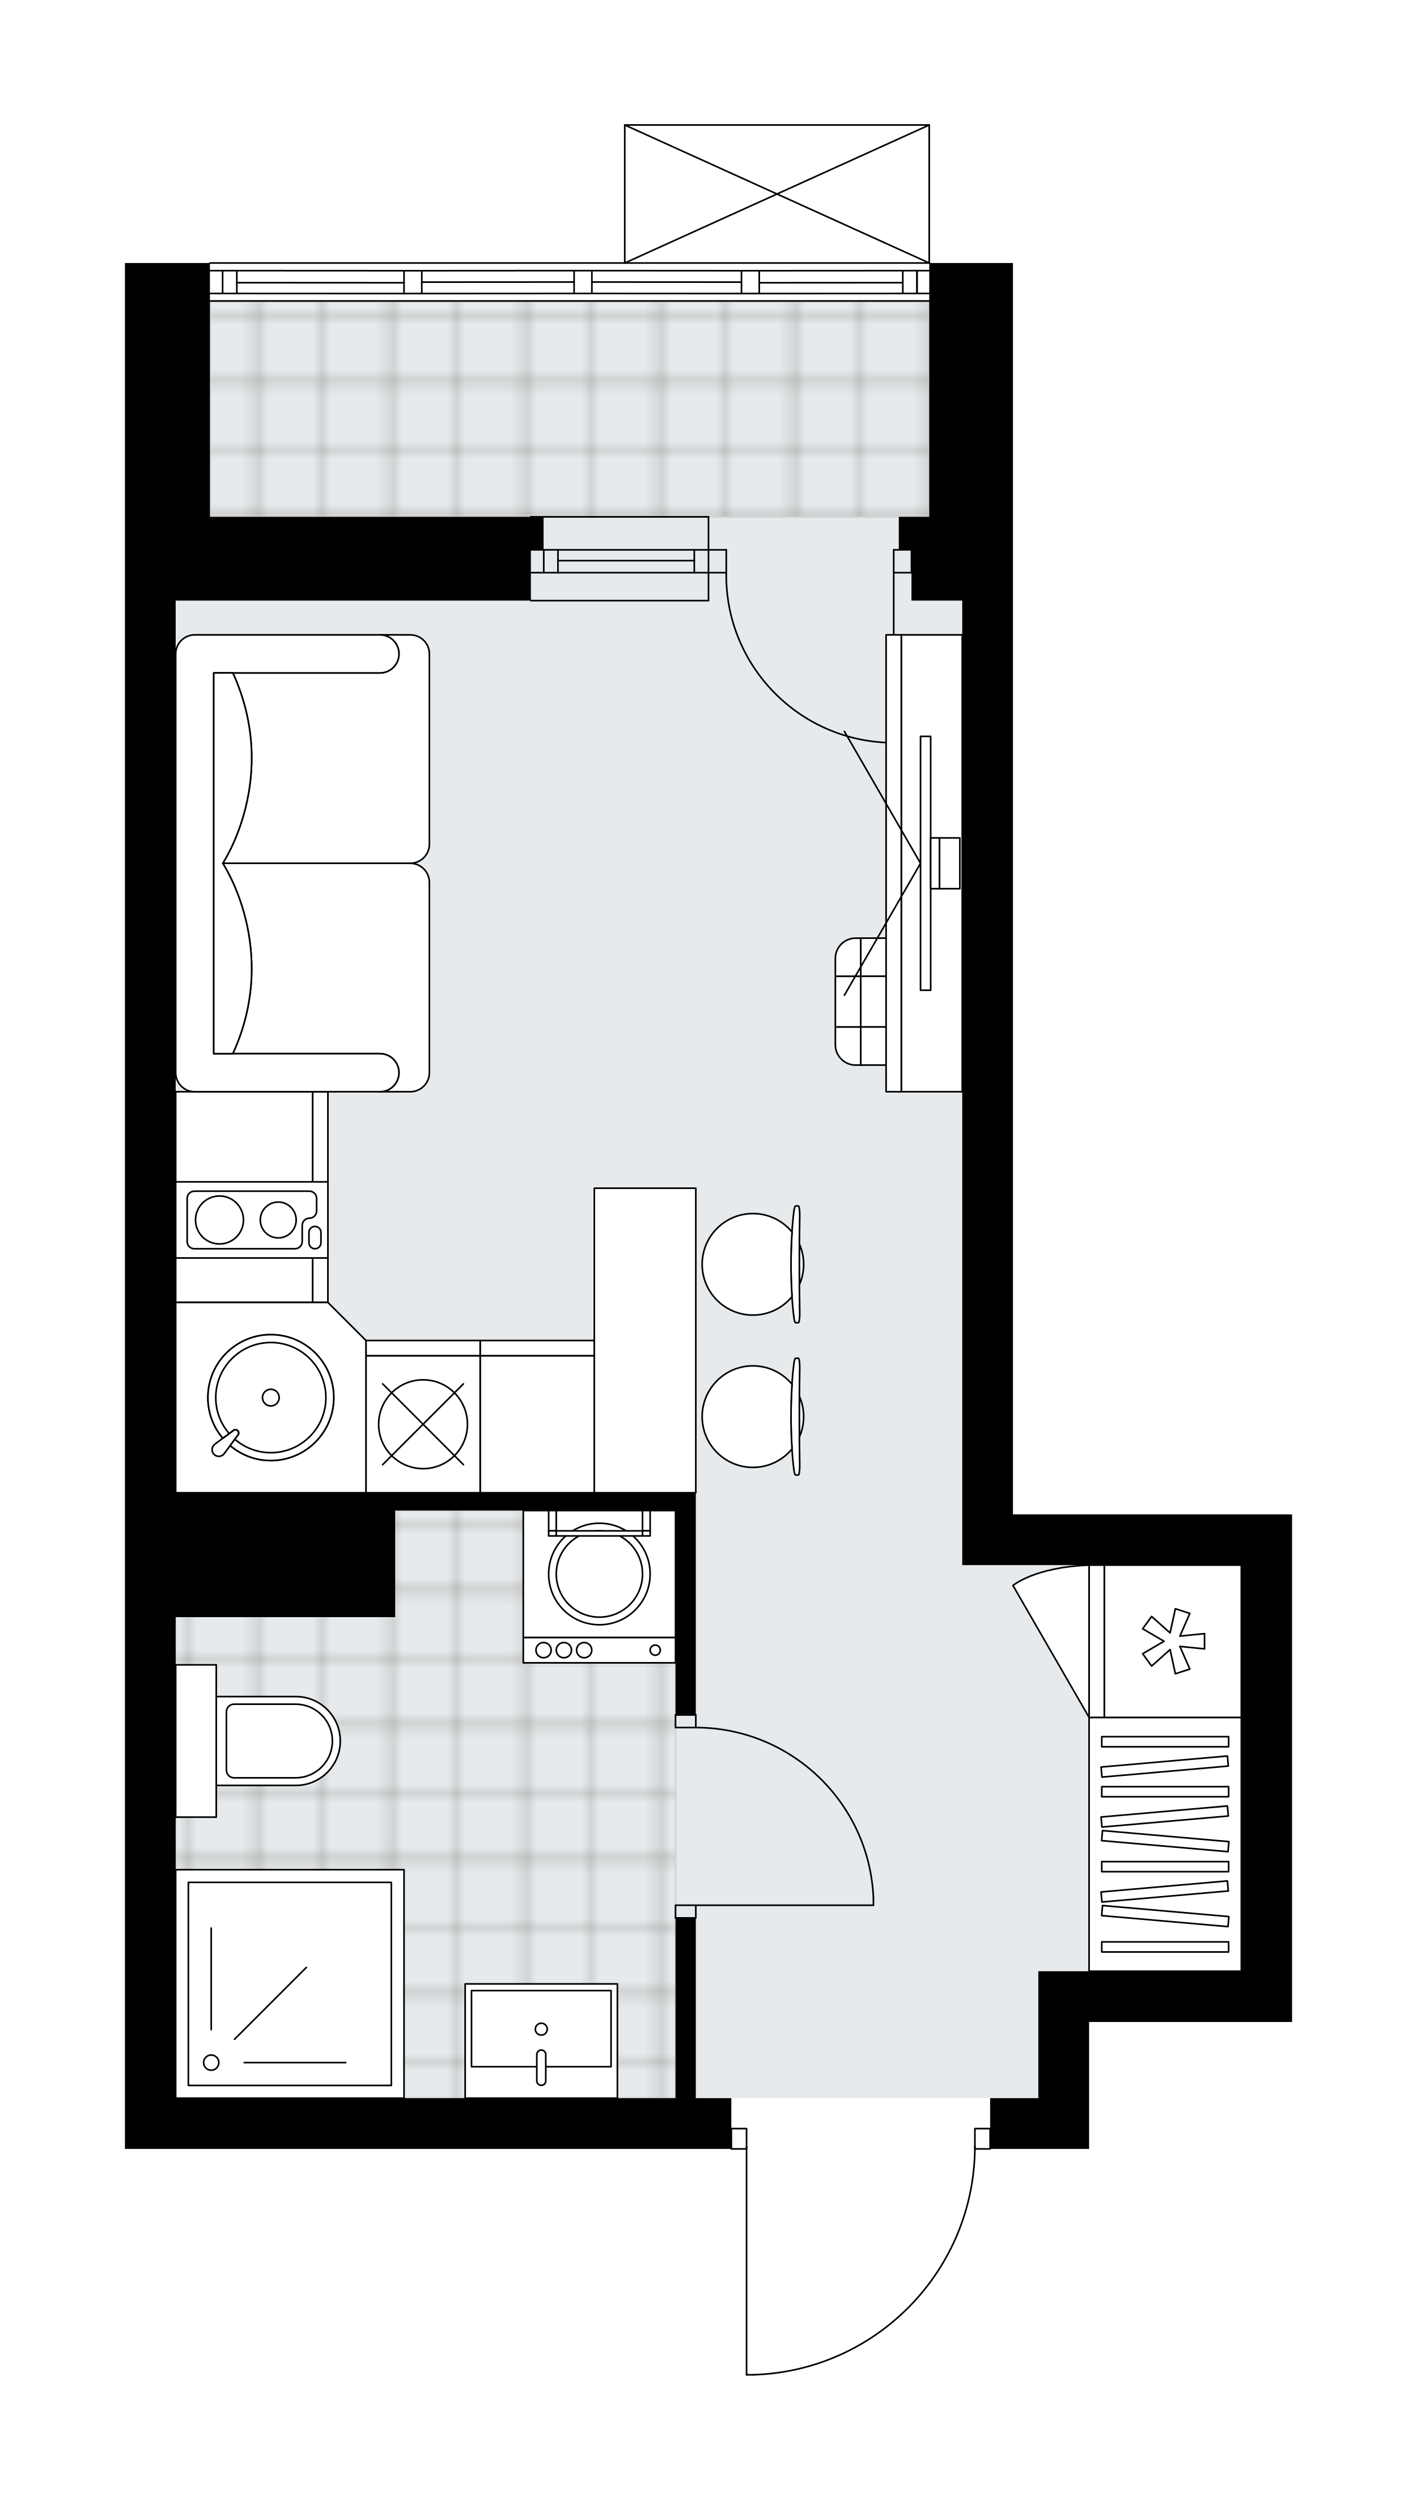 <svg xmlns="http://www.w3.org/2000/svg" xmlns:xlink="http://www.w3.org/1999/xlink" height="2000px" id="Layer_1" style="enable-background:new 0 0 1134.15 2000;" version="1.1" viewBox="0 0 1134.15 2000" width="1134.15px" x="0px" y="0px" xml:space="preserve">
<style type="text/css">
	.st0{fill:none;}
	.st1{opacity:0.25;fill:none;stroke:#12100B;stroke-width:0.4;stroke-miterlimit:10;}
	.st2{fill:#FFFFFF;}
	.st3{fill:#E7EAEC;}
	
		.st4{fill:url(#SVGID_1_);stroke:#C8C8C8;stroke-width:2;stroke-linecap:round;stroke-linejoin:round;stroke-miterlimit:10;stroke-opacity:0.5;}
	
		.st5{fill:url(#SVGID_00000116928176409861293720000017614719499342353540_);stroke:#C8C8C8;stroke-width:2;stroke-linecap:round;stroke-linejoin:round;stroke-miterlimit:10;stroke-opacity:0.5;}
	.st6{fill:none;stroke:#000000;stroke-width:1.3;stroke-linecap:round;stroke-linejoin:round;stroke-miterlimit:10;}
	.st7{fill:#FFFFFF;stroke:#000000;stroke-width:1.3;stroke-linecap:round;stroke-linejoin:round;stroke-miterlimit:10;}
	.st8{fill:none;stroke:#000000;stroke-width:1.3;stroke-linecap:round;stroke-linejoin:round;}
	.st9{fill:none;stroke:#000000;stroke-width:1.3;stroke-linecap:round;stroke-linejoin:round;stroke-dasharray:9.678,9.678;}
	.st10{fill:none;stroke:#000000;stroke-width:1.3;stroke-linecap:round;stroke-linejoin:round;stroke-dasharray:10.015,10.015;}
	.st11{font-family:'Arial-BoldMT','Arial'; font-weight:bold;}
	.st12{font-size:107.461px;}
	.st13{font-size:89.551px;}
	.st14{font-family: 'ArialMT','Arial';}
	.st15{font-size:40px;}
</style>
<pattern height="14.57" id="New_Pattern_Swatch_3" patternUnits="userSpaceOnUse" style="overflow:visible;" viewBox="7.49 -22.06 14.57 14.57" width="14.57" x="186.54" y="25.6">
	<g>
		<rect class="st0" height="14.57" width="14.57" x="7.49" y="-22.06" />
		<g>
			<rect class="st1" height="7.29" width="7.29" x="14.77" y="-7.49" />
		</g>
		<g>
			<rect class="st1" height="7.29" width="7.29" x="0.2" y="-7.49" />
		</g>
		<g>
			<rect class="st1" height="7.29" width="7.29" x="22.06" y="-14.77" />
		</g>
		<g>
			<rect class="st1" height="7.29" width="7.29" x="7.49" y="-14.77" />
			<rect class="st1" height="7.29" width="7.29" x="14.77" y="-22.06" />
		</g>
		<g>
			<rect class="st1" height="7.29" width="7.29" x="0.2" y="-22.06" />
		</g>
		<g>
			<rect class="st1" height="7.29" width="7.29" x="22.06" y="-29.35" />
		</g>
		<g>
			<rect class="st1" height="7.29" width="7.29" x="7.49" y="-29.35" />
		</g>
	</g>
</pattern>
<path class="st2" d="M1034.15,1211.59v40.61v324.92v40.61  H871.69v101.54h-40.62h-37.93c0,0.36-0.29,0.65-0.65,0.65h-11.57c-0.68,46.99-19.01,91.33-51.81,125.12  c-33.43,34.43-78.26,54.18-126.23,55.6c-0.01,0-0.01,0-0.02,0h-5.32c-0.36,0-0.65-0.29-0.65-0.65v-180.07h-11.53  c-0.36,0-0.65-0.29-0.65-0.65H100v-40.62V480.52V277.45v-67.01h67.38c0-0.36,0.29-0.65,0.65-0.65h331.38V100c0,0,0-0.01,0-0.01  c0-0.04,0.01-0.07,0.02-0.11c0.01-0.05,0.01-0.1,0.03-0.15c0,0,0,0,0-0.01c0.01-0.02,0.03-0.04,0.04-0.06  c0.03-0.05,0.06-0.1,0.1-0.14c0.03-0.03,0.07-0.05,0.1-0.07c0.04-0.02,0.07-0.05,0.11-0.07c0.05-0.02,0.1-0.02,0.15-0.03  c0.03,0,0.06-0.02,0.09-0.02h243.67c0,0,0,0,0,0h0.02c0.03,0,0.05,0.01,0.08,0.02c0.05,0.01,0.11,0.01,0.16,0.03  c0.04,0.02,0.08,0.04,0.11,0.07c0.03,0.02,0.07,0.04,0.1,0.06c0.04,0.04,0.07,0.09,0.1,0.14c0.01,0.02,0.03,0.03,0.04,0.06  c0,0,0,0,0,0.01c0.02,0.05,0.02,0.1,0.03,0.15c0.01,0.04,0.02,0.07,0.02,0.11c0,0,0,0.01,0,0.01v110.43h66.36v67.01v136.06v67.01  v731.07H1034.15z" id="background" />
<g id="floor">
	<polygon class="st3" points="993.53,1252.21 770.15,1252.21 770.15,413.51 743.75,413.51 743.75,240.89 168.03,240.89    168.03,413.51 140.61,413.51 140.61,1678.67 717.47,1678.67 770.15,1678.67 831.07,1678.67 831.07,1577.13 993.53,1577.13  " />
	<pattern id="SVGID_1_" patternTransform="matrix(0 7.164 -7.164 0 -51945.473 51840.57)" xlink:href="#New_Pattern_Swatch_3">
	</pattern>
	<rect class="st4" height="172.61" width="575.72" x="168.03" y="240.89" />
	
		<pattern id="SVGID_00000035495413548902182620000003204261609658935685_" patternTransform="matrix(0 7.164 -7.164 0 -51945.473 51840.57)" xlink:href="#New_Pattern_Swatch_3">
	</pattern>
	
		<polygon points="   140.61,1208.55 140.61,1302.98 140.61,1302.98 140.61,1678.67 540.67,1678.67 540.67,1208.55  " style="fill:url(#SVGID_00000035495413548902182620000003204261609658935685_);stroke:#C8C8C8;stroke-width:2;stroke-linecap:round;stroke-linejoin:round;stroke-miterlimit:10;stroke-opacity:0.5;" />
	<g id="LINE_00000106869597576239282930000000086357541696718485_">
		<line class="st6" x1="567.07" x2="424.92" y1="458.18" y2="458.18" />
	</g>
	<g id="LINE_00000106852683364918834240000016816279900220683709_">
		<line class="st6" x1="567.07" x2="424.92" y1="439.91" y2="439.91" />
	</g>
	<g id="LINE_00000006698049108384822400000013721846824330588299_">
		<line class="st6" x1="555.7" x2="446.59" y1="448.55" y2="448.55" />
	</g>
	<g id="LINE_00000050644653053128513900000009368235052941786017_">
		<line class="st6" x1="435.22" x2="435.22" y1="458.18" y2="439.91" />
	</g>
	<g id="LINE_00000160884472821584132840000015191899663538647441_">
		<line class="st6" x1="555.7" x2="555.7" y1="458.18" y2="439.91" />
	</g>
	<g id="LINE_00000170987715849327905280000004077540956411403198_">
		<line class="st6" x1="567.07" x2="424.92" y1="480.52" y2="480.52" />
	</g>
	<g id="LINE_00000138564132171752089790000015186806338864732298_">
		<line class="st6" x1="424.92" x2="567.07" y1="413.51" y2="413.51" />
	</g>
	<g id="LINE_00000181776481449733809590000004332182853452396429_">
		<line class="st6" x1="446.59" x2="446.59" y1="458.2" y2="439.92" />
	</g>
	<g id="LINE_00000036937578488636132370000009934687388232863935_">
		<line class="st6" x1="567.07" x2="567.07" y1="480.52" y2="413.51" />
	</g>
	<g id="LINE_00000047748833928459463820000000533143869154698161_">
		<line class="st6" x1="743.75" x2="168.03" y1="240.82" y2="240.82" />
	</g>
	<g id="LINE_00000094607479175511657950000006956043536295340945_">
		<line class="st6" x1="733.96" x2="733.96" y1="234.8" y2="216.52" />
	</g>
	<g id="LINE_00000023261504255653883330000012241117944975719342_">
		<line class="st6" x1="178.18" x2="178.18" y1="234.8" y2="216.52" />
	</g>
	<g id="LINE_00000151509496127071084810000017077130232734543274_">
		<line class="st6" x1="607.69" x2="722.59" y1="226.24" y2="226.17" />
	</g>
	<g id="LINE_00000039121011026032593110000014187392679224661423_">
		<line class="st6" x1="189.56" x2="323.38" y1="226.17" y2="226.24" />
	</g>
	<g id="LINE_00000008147114093254770460000000686156875438432660_">
		<line class="st6" x1="189.56" x2="189.56" y1="216.52" y2="234.8" />
	</g>
	<g id="LINE_00000115479503795441168350000005789614519302513805_">
		<line class="st6" x1="733.96" x2="733.96" y1="234.8" y2="216.52" />
	</g>
	<g id="LINE_00000000906465643068860360000006988856554648704640_">
		<line class="st6" x1="722.59" x2="722.59" y1="216.52" y2="234.8" />
	</g>
	<g id="LINE_00000023964426996559986080000003254805360394648707_">
		<line class="st6" x1="593.47" x2="593.47" y1="234.87" y2="216.59" />
	</g>
	<g id="LINE_00000070816635622880714410000013940833038572852358_">
		<line class="st6" x1="593.47" x2="607.69" y1="216.59" y2="216.59" />
	</g>
	<g id="LINE_00000060016207721639319110000017449772804055400851_">
		<line class="st6" x1="607.69" x2="607.69" y1="216.59" y2="234.87" />
	</g>
	<g id="LINE_00000070086662637428773380000003982914463006823320_">
		<line class="st6" x1="607.69" x2="593.47" y1="234.87" y2="234.87" />
	</g>
	<g id="LINE_00000147902313844793668230000006367741694709918630_">
		<line class="st6" x1="168.03" x2="743.75" y1="210.43" y2="210.43" />
	</g>
	<g id="LINE_00000162349303823435829830000018258964004729843871_">
		<line class="st6" x1="323.38" x2="323.38" y1="234.87" y2="216.59" />
	</g>
	<g id="LINE_00000017494937645527885480000012872416114063080075_">
		<line class="st6" x1="323.38" x2="337.6" y1="216.59" y2="216.59" />
	</g>
	<g id="LINE_00000173161116325949749000000010039064656272712630_">
		<line class="st6" x1="337.6" x2="337.6" y1="216.59" y2="234.87" />
	</g>
	<g id="LINE_00000033330010198868655410000008544558566918574485_">
		<line class="st6" x1="337.6" x2="323.38" y1="234.87" y2="234.87" />
	</g>
	<g id="LINE_00000065050345736467219500000014987840688522772908_">
		<line class="st6" x1="337.6" x2="459.51" y1="225.73" y2="225.66" />
	</g>
	<g id="LWPOLYLINE_00000041285563005571842530000011378884518065957790_">
		<line class="st6" x1="323.38" x2="168.03" y1="234.87" y2="234.8" />
	</g>
	<g id="LWPOLYLINE_00000030448088733058910240000007572789731817587388_">
		<line class="st6" x1="473.73" x2="593.47" y1="234.8" y2="234.87" />
	</g>
	<g id="LWPOLYLINE_00000011731590571778048280000001888936555231286428_">
		<line class="st6" x1="607.69" x2="743.75" y1="234.87" y2="234.8" />
	</g>
	<g id="LWPOLYLINE_00000088130259510161082280000008008543869730391195_">
		<line class="st6" x1="323.38" x2="168.03" y1="216.59" y2="216.52" />
	</g>
	<g id="LWPOLYLINE_00000180360342164524061080000005122056713580210316_">
		<line class="st6" x1="473.73" x2="593.47" y1="216.52" y2="216.59" />
	</g>
	<g id="LWPOLYLINE_00000073720926892764333020000005214993013701167262_">
		<line class="st6" x1="607.69" x2="743.75" y1="216.59" y2="216.52" />
	</g>
	<g id="LINE_00000021842006149169818840000011641755932697071519_">
		<line class="st6" x1="459.51" x2="459.51" y1="234.8" y2="216.52" />
	</g>
	<g id="LINE_00000023982025034962707580000013997374231221375132_">
		<line class="st6" x1="459.51" x2="473.73" y1="216.52" y2="216.52" />
	</g>
	<g id="LINE_00000162349884505654560440000011972452866357968532_">
		<line class="st6" x1="473.73" x2="473.73" y1="216.52" y2="234.8" />
	</g>
	<g id="LINE_00000172442446148678258050000017491191352897130678_">
		<line class="st6" x1="473.73" x2="459.51" y1="234.8" y2="234.8" />
	</g>
	<g id="LINE_00000104670369397119742780000004034881120777887651_">
		<line class="st6" x1="473.73" x2="593.47" y1="225.66" y2="225.73" />
	</g>
	<g id="LWPOLYLINE_00000094595239000223323140000017128306023050372246_">
		<line class="st6" x1="459.51" x2="337.6" y1="234.8" y2="234.87" />
	</g>
	<g id="LWPOLYLINE_00000057849002729974272720000013396828695113322415_">
		<line class="st6" x1="337.6" x2="459.51" y1="216.59" y2="216.52" />
	</g>
	<g id="LWPOLYLINE_00000173842617323960068860000006052997224714851718_">
		<rect class="st6" height="10.15" width="16.25" x="540.67" y="1524.33" />
	</g>
	<g id="LWPOLYLINE_00000047035210585671214140000015649042680546116798_">
		<rect class="st6" height="10.15" width="16.25" x="540.67" y="1372.02" />
	</g>
	<g id="LINE_00000050649938819200446980000003881724409278449058_">
		<line class="st6" x1="556.92" x2="540.67" y1="1534.48" y2="1534.48" />
	</g>
	<g id="LINE_00000121971427180768148810000012884981689630105985_">
		<line class="st6" x1="556.92" x2="540.67" y1="1372.02" y2="1372.02" />
	</g>
	<g id="LINE_00000032627671770168543810000014324691802543343512_">
		<line class="st6" x1="556.92" x2="699.07" y1="1524.33" y2="1524.33" />
	</g>
	<g id="ARC_00000054254548217458810010000006113036850687263110_">
		<path class="st6" d="M556.92,1382.18c76.14,0.05,138.77,59.99,142.15,136.06" />
	</g>
	<g id="LINE_00000093859310795278710710000017580758241059745164_">
		<line class="st6" x1="699.07" x2="699.07" y1="1524.33" y2="1518.24" />
	</g>
	<g id="LWPOLYLINE_00000099663855226465918970000018341778473010712478_">
		<rect class="st6" height="16.25" width="12.18" x="780.3" y="1703.04" />
	</g>
	<g id="LWPOLYLINE_00000125576966552130155310000011245266846532769411_">
		<rect class="st6" height="16.25" width="12.18" x="585.35" y="1703.04" />
	</g>
	<g id="LWPOLYLINE_00000157274355476029264480000015593348738114393781_">
		<path class="st6" d="M602.86,1900c98.83-2.93,177.44-83.89,177.44-182.77" />
	</g>
	<g id="LINE_00000088104273609386819890000001625395509524465801_">
		<line class="st6" x1="597.53" x2="597.53" y1="1717.23" y2="1900" />
	</g>
	<g id="LINE_00000165936243334054565400000008313285987826406045_">
		<line class="st6" x1="597.53" x2="602.86" y1="1900" y2="1900" />
	</g>
	<g id="ARC_00000003071572325477718710000017095207232456156036_">
		<path class="st6" d="M581.29,458.18c-1.11,74.03,58.01,134.94,132.04,136.05c0.66,0.01,1.33,0.01,1.99,0.01" />
	</g>
	<g id="LINE_00000098221930564573409310000010596818158418882704_">
		<line class="st6" x1="715.32" x2="715.32" y1="458.18" y2="594.24" />
	</g>
	<g id="LINE_00000092419504385865815080000011643955377565337230_">
		<line class="st6" x1="567.07" x2="581.29" y1="458.18" y2="458.18" />
	</g>
	<g id="LINE_00000094617253774680032300000005550877787084242860_">
		<line class="st6" x1="581.29" x2="581.29" y1="458.18" y2="439.91" />
	</g>
	<g id="LINE_00000004547111752833111860000005899069021250779306_">
		<line class="st6" x1="581.29" x2="567.07" y1="439.91" y2="439.91" />
	</g>
	<g id="LINE_00000132073473404348790150000006485357312869391497_">
		<line class="st6" x1="729.53" x2="715.32" y1="439.91" y2="439.91" />
	</g>
	<g id="LINE_00000021814697400153071160000014066543603430737838_">
		<line class="st6" x1="715.32" x2="715.32" y1="439.91" y2="458.18" />
	</g>
	<g id="LINE_00000049204990761327077650000016049852152057432734_">
		<line class="st6" x1="715.32" x2="729.53" y1="458.18" y2="458.18" />
	</g>
	<g id="LINE_00000178911679096982445380000006652832348269709238_">
		<line class="st6" x1="729.53" x2="729.53" y1="439.91" y2="458.18" />
	</g>
	<g id="LINE_00000113313196424616721180000010933953723521598895_">
		<line class="st6" x1="500.06" x2="743.75" y1="100" y2="100" />
	</g>
	<g id="LINE_00000099644751222108397670000017885145153557537418_">
		<line class="st6" x1="743.75" x2="743.75" y1="100" y2="210.43" />
	</g>
	<g id="LINE_00000062192778005657341330000003021347821581225149_">
		<line class="st6" x1="500.06" x2="500.06" y1="210.43" y2="100" />
	</g>
	<g id="LWPOLYLINE_00000069387085702637321640000003825226481676206512_">
		<line class="st6" x1="743.75" x2="500.06" y1="210.43" y2="100" />
	</g>
	<g id="LWPOLYLINE_00000119803963734071737050000012447572997077561267_">
		<line class="st6" x1="500.06" x2="743.75" y1="210.43" y2="100" />
	</g>
	<polygon points="1034.15,1577.13 1034.15,1252.21 1034.15,1211.59 810.76,1211.59 810.76,480.52 810.76,413.51 810.76,277.45    810.76,210.43 743.75,210.43 743.75,277.45 743.75,413.51 729.53,413.51 719.38,413.51 719.38,439.91 729.53,439.91 729.53,480.52    770.15,480.52 770.15,1252.21 810.76,1252.21 993.53,1252.21 993.53,1577.13 831.07,1577.13 831.07,1617.74 831.07,1678.67    792.49,1678.67 792.49,1719.28 831.07,1719.28 871.69,1719.28 871.69,1617.74 1034.15,1617.74  " />
	<polygon points="585.35,1678.67 556.92,1678.67 556.92,1534.48 540.67,1534.48 540.67,1678.67 140.62,1678.67 140.62,1293.84    316.28,1293.84 316.28,1208.55 540.67,1208.55 540.67,1372.02 556.92,1372.02 556.92,1208.55 556.92,1194.33 316.28,1194.33    140.62,1194.33 140.62,480.52 168.03,480.52 424.92,480.52 424.92,439.91 435.07,439.91 435.07,413.51 168.03,413.51    168.03,277.45 168.03,210.43 100,210.43 100,277.45 100,480.52 100,1678.67 100,1719.28 585.35,1719.28  " />
</g>
<g id="mebel">
	<g>
		<g>
			
				<rect class="st7" height="40.62" transform="matrix(-4.545804e-11 1 -1 -4.545804e-11 1510.587 92.135)" width="40.62" x="688.92" y="781.05" />
			
				<rect class="st7" height="20.31" transform="matrix(-4.384600e-11 1 -1 -4.384600e-11 1480.126 122.596)" width="40.62" x="658.46" y="791.21" />
			
				<rect class="st7" height="20.31" transform="matrix(-4.545804e-11 1 -1 -4.545804e-11 1541.049 61.674)" width="40.62" x="719.38" y="791.21" />
			
				<rect class="st7" height="40.62" transform="matrix(4.556273e-11 -1 1 4.556273e-11 -127.673 1546.126)" width="30.46" x="694" y="816.59" />
			<path class="st7" d="M668.61,821.67v14.22c0,8.97,7.27,16.25,16.25,16.25h4.06v-30.46H668.61z" />
			<path class="st7" d="M729.53,821.67v30.46h4.06c8.97,0,16.25-7.27,16.25-16.25v-14.22H729.53z" />
			
				<rect class="st7" height="40.62" transform="matrix(4.448714e-11 -1 1 4.448714e-11 -56.597 1475.049)" width="30.46" x="694" y="745.52" />
			<path class="st7" d="M668.61,766.84v14.22h20.31v-30.46h-4.06C675.88,750.59,668.61,757.87,668.61,766.84z" />
			<path class="st7" d="M729.53,750.59v30.46h20.31v-14.22c0-8.97-7.27-16.25-16.25-16.25H729.53z" />
		</g>
		<g>
			
				<rect class="st7" height="48.74" transform="matrix(1.229277e-10 -1 1 1.229277e-10 55.074 1436.485)" width="365.54" x="563.01" y="666.34" />
			
				<rect class="st7" height="12.18" transform="matrix(1.307652e-10 -1 1 1.307652e-10 24.613 1406.024)" width="365.54" x="532.55" y="684.61" />
		</g>
		<g>
			<g>
				<g id="LINE_00000055700412873504688960000015402226202501639559_">
					<line class="st7" x1="736.78" x2="675.85" y1="690.71" y2="796.23" />
				</g>
				<g id="LINE_00000059279283509676476520000018202567040159891358_">
					<line class="st7" x1="736.78" x2="675.85" y1="690.71" y2="585.18" />
				</g>
			</g>
			<rect class="st7" height="203.08" width="8.12" x="736.78" y="589.17" />
			
				<rect class="st7" height="40.62" transform="matrix(-1 -8.035896e-11 8.035896e-11 -1 1496.904 1381.411)" width="7.11" x="744.9" y="670.4" />
			<rect class="st7" height="40.62" width="16.25" x="752.01" y="670.4" />
		</g>
	</g>
	<g>
		<rect class="st7" height="203.08" width="121.85" x="871.69" y="1374.05" />
		<g>
			<rect class="st7" height="8.07" width="101.54" x="881.84" y="1389.48" />
			<rect class="st7" height="8.07" width="101.54" x="881.84" y="1429.46" />
			<rect class="st7" height="8.07" width="101.54" x="881.84" y="1489.43" />
			
				<rect class="st7" height="8.07" transform="matrix(0.996 0.087 -0.087 0.996 131.971 -75.675)" width="101.54" x="881.84" y="1469.44" />
			
				<rect class="st7" height="8.07" transform="matrix(0.996 -0.087 0.087 0.996 -119.646 86.661)" width="101.54" x="881.84" y="1409.47" />
			
				<rect class="st7" height="8.07" transform="matrix(0.996 -0.087 0.087 0.996 -123.131 86.813)" width="101.54" x="881.84" y="1449.45" />
			
				<rect class="st7" height="8.07" transform="matrix(0.996 0.087 -0.087 0.996 137.198 -75.447)" width="101.54" x="881.84" y="1529.42" />
			
				<rect class="st7" height="8.07" transform="matrix(0.996 -0.087 0.087 0.996 -128.358 87.041)" width="101.54" x="881.84" y="1509.43" />
			<rect class="st7" height="8.07" width="101.54" x="881.84" y="1553.64" />
		</g>
	</g>
	<g>
		
			<rect class="st7" height="109.66" transform="matrix(-1 -1.200468e-10 1.200468e-10 -1 859.996 2279.004)" width="91.38" x="384.31" y="1084.67" />
		
			<rect class="st7" height="12.18" transform="matrix(-1 -1.200468e-10 1.200468e-10 -1 859.996 2157.159)" width="91.38" x="384.31" y="1072.49" />
	</g>
	<g>
		
			<rect class="st7" height="109.66" transform="matrix(3.242945e-11 -1 1 3.242945e-11 -762.304 1153.196)" width="168.55" x="111.17" y="902.92" />
		
			<rect class="st7" height="12.18" transform="matrix(3.242945e-11 -1 1 3.242945e-11 -701.381 1214.118)" width="168.55" x="172.09" y="951.66" />
	</g>
	<g>
		<path class="st7" d="M304.09,538.4L304.09,538.4c8.41,0,15.23-6.82,15.23-15.23v0c0-8.41-6.82-15.23-15.23-15.23h0h24.31    c8.44,0,15.29,6.84,15.29,15.29V675.4c0,8.42-6.89,15.3-15.3,15.3l-150.11,0c0,0,46.2-68.68,8.1-152.3H304.09z" />
		<path class="st7" d="M304.09,843.01L304.09,843.01c8.41,0,15.23,6.82,15.23,15.23v0c0,8.41-6.82,15.23-15.23,15.23h0h24.31    c8.44,0,15.29-6.84,15.29-15.29V706.01c0-8.42-6.89-15.3-15.3-15.3l-150.11,0c0,0,46.2,68.68,8.1,152.3H304.09z" />
		<path class="st7" d="M155.85,507.94h148.25c8.41,0,15.23,6.82,15.23,15.23l0,0c0,8.41-6.82,15.23-15.23,15.23H171.08v304.61    h133.01c8.41,0,15.23,6.82,15.23,15.23v0c0,8.41-6.82,15.23-15.23,15.23H155.85c-8.41,0-15.23-6.82-15.23-15.23V523.17    C140.62,514.79,147.47,507.94,155.85,507.94z" />
		<path class="st7" d="M186.37,843.01c38.11-83.62-8.1-152.3-8.1-152.3v-0.01c0,0,46.2-68.68,8.1-152.3h-15.3v304.61L186.37,843.01z    " />
	</g>
	<g>
		<g>
			<g id="LINE_00000030484452456094910240000012633550359518135688_">
				<path class="st7" d="M635.4,1053.79c-3.09-24.58-3.09-59.87,0-84.45c0.36-2.84,0.89-4.48,1.45-4.48h0.14H639      c0.6,0,1.09,3.18,1.09,7.11c-0.42,26.33-0.42,52.87,0,79.2c0,3.93-0.49,7.11-1.09,7.11h-2.01h-0.14      C636.29,1058.27,635.75,1056.63,635.4,1053.79z" />
			</g>
			<g>
				<path class="st7" d="M639.91,1027.64c2.13-4.93,3.32-10.36,3.32-16.07s-1.19-11.14-3.32-16.07      C639.84,1006.21,639.84,1016.92,639.91,1027.64z" />
				<path class="st7" d="M633.92,1037.43c-1.07-16.56-1.07-35.18,0-51.74c-7.45-9.01-18.71-14.75-31.31-14.75      c-22.43,0-40.61,18.18-40.61,40.61c0,22.43,18.18,40.62,40.61,40.62C615.21,1052.18,626.47,1046.44,633.92,1037.43z" />
			</g>
		</g>
		<g>
			<g id="LINE_00000099639350755677715630000015635405524102105262_">
				<path class="st7" d="M635.4,1175.63c-3.09-24.58-3.09-59.87,0-84.45c0.36-2.84,0.89-4.48,1.45-4.48h0.14H639      c0.6,0,1.09,3.18,1.09,7.11c-0.42,26.33-0.42,52.87,0,79.2c0,3.93-0.49,7.11-1.09,7.11h-2.01h-0.14      C636.29,1180.12,635.75,1178.47,635.4,1175.63z" />
			</g>
			<g>
				<path class="st7" d="M639.91,1149.48c2.13-4.93,3.32-10.36,3.32-16.07s-1.19-11.14-3.32-16.07      C639.84,1128.06,639.84,1138.76,639.91,1149.48z" />
				<path class="st7" d="M633.92,1159.28c-1.07-16.56-1.07-35.18,0-51.74c-7.45-9.01-18.71-14.75-31.31-14.75      c-22.43,0-40.61,18.18-40.61,40.61c0,22.43,18.18,40.62,40.61,40.62C615.21,1174.03,626.47,1168.29,633.92,1159.28z" />
			</g>
		</g>
		
			<rect class="st7" height="81.23" transform="matrix(-1.836970e-16 1 -1 -1.836970e-16 1588.792 556.182)" width="243.69" x="394.46" y="1031.87" />
	</g>
	<g>
		<path class="st7" d="M272.35,1392.93L272.35,1392.93c0,19.63-15.91,35.54-35.54,35.54h-63.7v-71.08h63.7    C256.43,1357.39,272.35,1373.3,272.35,1392.93z" />
		
			<rect class="st7" height="32.49" transform="matrix(4.442764e-11 -1 1 4.442764e-11 -1236.066 1549.788)" width="121.85" x="95.94" y="1376.68" />
		<path class="st7" d="M266.04,1392.93L266.04,1392.93c0,16.26-13.18,29.45-29.45,29.45h-49.27c-3.36,0-6.09-2.73-6.09-6.09v-46.71    c0-3.36,2.73-6.09,6.09-6.09h49.27C252.86,1363.48,266.04,1376.66,266.04,1392.93z" />
	</g>
	<g>
		<g>
			<rect class="st7" height="20.31" width="121.85" x="418.83" y="1310.09" />
			<rect class="st7" height="101.54" width="121.85" x="418.83" y="1208.55" />
			<g id="CIRCLE_00000011008335130864896120000017215319989006819970_">
				<circle class="st7" cx="479.75" cy="1259.32" r="40.62" />
			</g>
			<g id="CIRCLE_00000031927148335449771330000009419169538947121311_">
				<circle class="st7" cx="479.75" cy="1259.32" r="34.52" />
			</g>
			<g id="CIRCLE_00000036974509164760768680000016187600759013363626_">
				<circle class="st7" cx="524.43" cy="1320.24" r="4.06" />
			</g>
			<g id="CIRCLE_00000110433353426541178800000007823230209422008451_">
				<circle class="st7" cx="467.57" cy="1320.24" r="6.09" />
			</g>
			<g id="CIRCLE_00000040545753854290055610000011177509843544421306_">
				<circle class="st7" cx="451.32" cy="1320.24" r="6.09" />
			</g>
			<g id="CIRCLE_00000013901276084310568880000017394939688869755299_">
				<circle class="st7" cx="435.07" cy="1320.24" r="6.09" />
			</g>
		</g>
		<g>
			<rect class="st7" height="16.25" width="6.09" x="439.14" y="1208.55" />
			<rect class="st7" height="4.06" width="6.09" x="439.14" y="1224.79" />
			<rect class="st7" height="16.25" width="6.09" x="514.27" y="1208.55" />
			<rect class="st7" height="4.06" width="6.09" x="514.27" y="1224.79" />
			
				<rect class="st7" height="4.06" transform="matrix(-1 -1.224647e-16 1.224647e-16 -1 959.502 2453.649)" width="69.05" x="445.23" y="1224.79" />
		</g>
	</g>
	<g>
		
			<rect class="st7" height="182.77" transform="matrix(-1 -1.224647e-16 1.224647e-16 -1 463.998 3174.567)" width="182.77" x="140.62" y="1495.9" />
		
			<rect class="st7" height="162.46" transform="matrix(-1 -1.224647e-16 1.224647e-16 -1 463.998 3174.567)" width="162.46" x="150.77" y="1506.05" />
		<circle class="st7" cx="169.05" cy="1650.24" r="6.09" />
		<line class="st7" x1="195.45" x2="276.68" y1="1650.24" y2="1650.24" />
		<line class="st7" x1="187.71" x2="245.15" y1="1631.57" y2="1574.13" />
		<line class="st7" x1="169.05" x2="169.05" y1="1623.84" y2="1542.61" />
	</g>
	<g>
		
			<rect class="st7" height="91.38" transform="matrix(-1 -1.224647e-16 1.224647e-16 -1 866.443 3265.951)" width="121.85" x="372.29" y="1587.28" />
		
			<rect class="st7" height="60.92" transform="matrix(-1 -1.224647e-16 1.224647e-16 -1 866.485 3246.183)" width="111.69" x="377.4" y="1592.63" />
		<path class="st7" d="M433.24,1640.21L433.24,1640.21c1.98,0,3.59,1.61,3.59,3.59v21.06c0,1.98-1.61,3.59-3.59,3.59l0,0    c-1.98,0-3.59-1.61-3.59-3.59v-21.06C429.65,1641.82,431.26,1640.21,433.24,1640.21z" />
		<circle class="st7" cx="433.24" cy="1623.48" r="4.77" />
	</g>
	<g>
		
			<rect class="st7" height="109.66" transform="matrix(-1.836970e-16 1 -1 -1.836970e-16 2251.833 374.43)" width="121.85" x="877.78" y="1258.3" />
		
			<rect class="st7" height="12.18" transform="matrix(-1.836970e-16 1 -1 -1.836970e-16 2190.91 435.353)" width="121.85" x="816.86" y="1307.04" />
		<polygon class="st7" points="944.37,1309.01 964.09,1307.04 964.09,1319.22 944.37,1317.25 952.34,1335.39 940.75,1339.16     936.53,1319.8 921.75,1332.98 914.58,1323.12 931.69,1313.13 914.58,1303.14 921.75,1293.28 936.53,1306.46 940.75,1287.11     952.34,1290.87   " />
		<path class="st7" d="M871.69,1374.05l-60.92-105.52c0,0,17.15-14.7,60.92-16.32V1374.05z" />
	</g>
	<g>
		
			<rect class="st7" height="109.66" transform="matrix(-1 -9.016933e-11 9.016933e-11 -1 677.227 2279.004)" width="91.38" x="292.92" y="1084.67" />
		
			<rect class="st7" height="12.18" transform="matrix(-1 -9.016933e-11 9.016933e-11 -1 677.227 2157.159)" width="91.38" x="292.92" y="1072.49" />
		<circle class="st7" cx="338.61" cy="1139.5" r="35.54" />
		<line class="st7" x1="306.3" x2="370.92" y1="1171.81" y2="1107.19" />
		<line class="st7" x1="306.3" x2="370.92" y1="1107.19" y2="1171.81" />
	</g>
	<g>
		
			<rect class="st7" height="121.85" transform="matrix(4.493545e-11 -1 1 4.493545e-11 -774.489 1177.564)" width="60.92" x="171.08" y="915.1" />
		<path class="st7" d="M155.55,999.09h80.58c3.18,0,5.76-2.58,5.76-5.76v-12.92c0-3.18,2.58-5.76,5.76-5.76h0    c3.18,0,5.76-2.58,5.76-5.76V958.8c0-3.18-2.58-5.76-5.76-5.76h-92.09c-3.18,0-5.76,2.58-5.76,5.76v34.54    C149.79,996.52,152.37,999.09,155.55,999.09z" />
		<path class="st7" d="M256.9,986.03v8.27c0,2.65-2.15,4.8-4.8,4.8h0c-2.65,0-4.8-2.15-4.8-4.8v-8.27c0-2.65,2.15-4.8,4.8-4.8h0    C254.75,981.23,256.9,983.38,256.9,986.03z" />
		<circle class="st7" cx="222.7" cy="976.07" r="14.35" />
		<circle class="st7" cx="175.69" cy="976.07" r="19.19" />
	</g>
	<g>
		<polygon class="st7" points="262.46,1042.03 140.62,1042.03 140.62,1194.33 292.92,1194.33 292.92,1072.49   " />
		<g id="ARC_00000078758541135697323890000006137623846804726716_">
			<path class="st7" d="M179.43,1163.02c-0.31,0.42-0.68,0.79-1.1,1.1c-2.38,1.77-5.75,1.28-7.52-1.1c-1.77-2.38-1.28-5.75,1.1-7.52     l15.24-11.36c0.8-0.43,1.76-0.43,2.56,0c1.31,0.71,1.79,2.34,1.09,3.64L179.43,1163.02z" />
		</g>
		<path class="st7" d="M178.35,1150.7l8.8-6.56c0.8-0.43,1.76-0.43,2.56,0c1.31,0.71,1.79,2.34,1.09,3.64l-6.56,8.8    c8.78,7.45,20.12,11.96,32.54,11.96c27.81,0,50.36-22.55,50.36-50.36c0-27.81-22.55-50.36-50.36-50.36s-50.36,22.55-50.36,50.36    C166.41,1130.58,170.91,1141.92,178.35,1150.7z" />
		<path class="st7" d="M178.35,1150.7l8.8-6.56c0.8-0.43,1.76-0.43,2.56,0c1.31,0.71,1.79,2.34,1.09,3.64l-6.56,8.8    c8.78,7.45,20.12,11.96,32.54,11.96c27.81,0,50.36-22.55,50.36-50.36c0-27.81-22.55-50.36-50.36-50.36s-50.36,22.55-50.36,50.36    C166.41,1130.58,170.91,1141.92,178.35,1150.7z" />
		<path class="st7" d="M187.15,1144.14c0.8-0.43,1.76-0.43,2.56,0c1.31,0.71,1.79,2.34,1.09,3.64l-2.8,3.75    c7.72,6.67,17.76,10.73,28.77,10.73c24.35,0,44.08-19.74,44.08-44.08c0-24.35-19.74-44.08-44.08-44.08    c-24.35,0-44.08,19.74-44.08,44.08c0,11,4.05,21.03,10.71,28.75L187.15,1144.14z" />
		<circle class="st7" cx="216.77" cy="1118.18" r="6.68" />
	</g>
</g>
</svg>